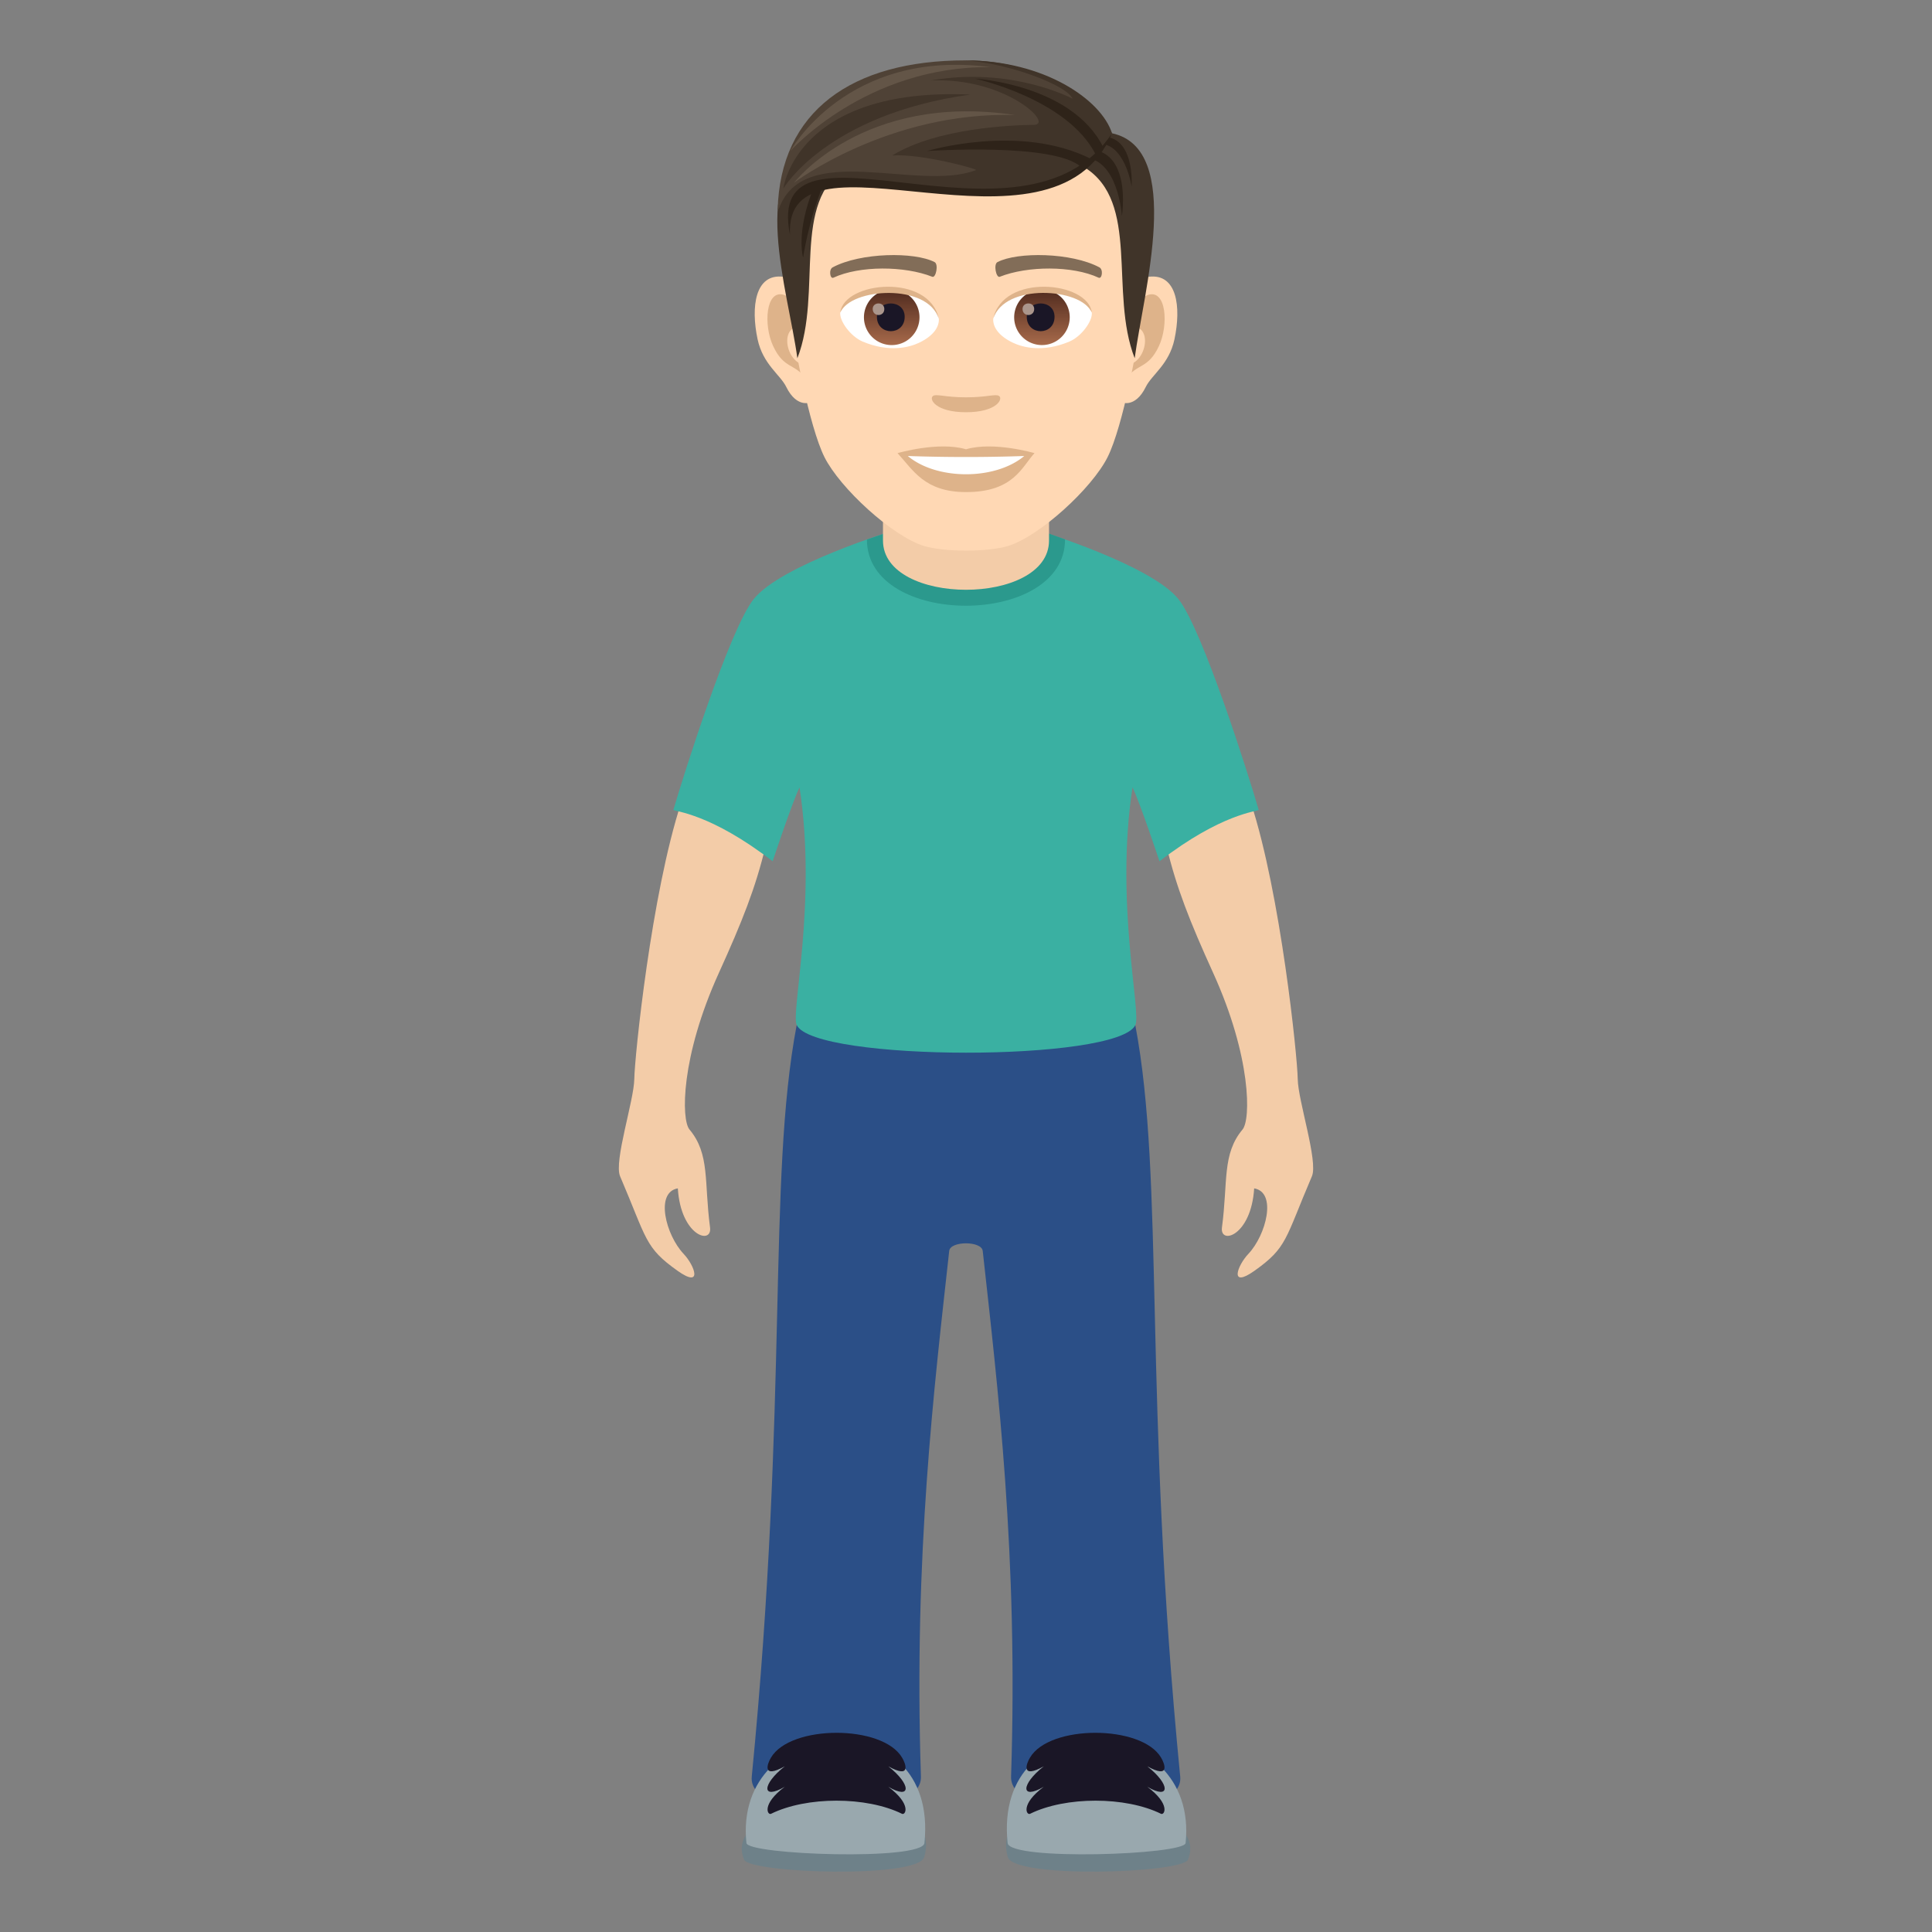 <svg xmlns="http://www.w3.org/2000/svg" xml:space="preserve" style="enable-background:new 0 0 64 64" viewBox="0 0 64 64"><rect x="0" y="0" width="64" height="64" fill="#808080" stroke="none"/><path d="M25.36 28.034c-.735-1.437-2.798-1.437-2.798-1.437-.984 3.015-1.54 8.407-1.55 9.145-.01.718-.682 2.729-.471 3.223.896 2.094.81 2.356 1.909 3.135.832.588.571-.167.194-.566-.584-.617-.955-2.036-.19-2.168.098 1.583 1.144 1.882 1.067 1.295-.2-1.514.001-2.432-.681-3.245-.276-.33-.295-2.397.974-5.188.77-1.697 1.217-2.819 1.545-4.194zm13.282 0c.735-1.437 2.797-1.437 2.797-1.437.985 3.015 1.54 8.407 1.55 9.145.009.718.682 2.729.47 3.223-.896 2.094-.81 2.356-1.908 3.135-.832.588-.573-.167-.195-.566.583-.617.955-2.036.19-2.168-.099 1.583-1.144 1.882-1.067 1.295.202-1.514 0-2.432.682-3.245.275-.33.295-2.397-.974-5.188-.771-1.697-1.216-2.819-1.545-4.194z" style="fill:#f3cca8"/><path d="M37.61 33.957H26.391c-.978 5.166-.256 12.302-1.488 24.896-.156 1.586 5.654 1.596 5.604 0-.243-7.346.445-12.938.937-17.416.037-.334 1.072-.334 1.11 0 .492 4.478 1.181 10.07.939 17.416-.053 1.596 5.76 1.586 5.603 0-1.232-12.594-.51-19.73-1.488-24.896z" style="fill:#2b4f87"/><path d="M39.037 19.847c-.906-1.135-4.635-2.272-4.635-2.272H29.6s-3.73 1.137-4.634 2.272c-.793.992-2.32 5.816-2.659 6.982.045.055 1.227.112 3.288 1.702 0 0 .64-1.934.89-2.447.588 3.813-.297 7.448-.092 7.873.584 1.213 10.625 1.226 11.217 0 .205-.425-.68-4.06-.094-7.873.252.513.893 2.447.893 2.447 2.06-1.59 3.242-1.647 3.287-1.702-.338-1.166-1.865-5.99-2.658-6.982z" style="fill:#3ab0a2"/><path d="M24.646 61.602c.184.452 5.762.636 5.971-.084.809-2.794-6.88-2.146-5.97.084z" style="fill:#6e8189"/><path d="M24.726 61.053c.041.391 5.834.596 5.897 0 .496-4.753-6.35-4.357-5.897 0z" style="fill:#99a8ae"/><path d="M29.883 58.225c-.645-1.101-3.703-1.095-4.344 0-.117.193-.317.716.457.287-.768.601-.768 1.127 0 .677-.773.578-.574.944-.457.897 1.176-.582 3.166-.582 4.344 0 .119.047.316-.319-.457-.897.767.45.767-.076 0-.677.773.43.576-.094.457-.287z" style="fill:#1a1626"/><path d="M39.355 61.602c-.183.452-5.761.636-5.97-.084-.809-2.794 6.88-2.146 5.97.084z" style="fill:#6e8189"/><path d="M39.275 61.053c-.04.391-5.834.596-5.896 0-.496-4.753 6.347-4.357 5.896 0z" style="fill:#99a8ae"/><path d="M34.119 58.225c.644-1.101 3.701-1.095 4.344 0 .117.193.316.716-.457.287.767.601.767 1.127 0 .677.773.578.574.944.457.897-1.178-.582-3.166-.582-4.344 0-.12.047-.317-.319.457-.897-.768.45-.768-.076 0-.677-.773.43-.576-.094-.457-.287z" style="fill:#1a1626"/><path d="M28.718 17.874c0 2.926 6.563 2.92 6.563-.005l-.59-.212h-5.346l-.627.217z" style="fill:#2b998d"/><path d="M29.25 17.906c0 2.175 5.5 2.175 5.5 0V15.5h-5.5v2.406z" style="fill:#f3cca8"/><path d="M38.058 9.167c-.937.113-1.615 3.25-1.024 4.078.082.115.565.3.923-.43.199-.405.771-.743.949-1.577.227-1.07.085-2.184-.848-2.07zm-12.114 0c.938.113 1.615 3.25 1.024 4.078-.082.115-.565.3-.924-.43-.198-.405-.77-.743-.948-1.577-.228-1.07-.085-2.184.848-2.07z" style="fill:#ffd8b4"/><path d="M38.033 9.768c-.245.077-.512.45-.656 1.068.854-.183.64 1.24-.103 1.266.008.144.017.29.035.446.357-.52.721-.312 1.082-1.084.325-.697.248-1.886-.358-1.696zm-11.408 1.067c-.145-.618-.411-.99-.656-1.067-.605-.19-.683 1-.358 1.695.36.773.724.565 1.083 1.084.017-.154.027-.302.033-.445-.735-.035-.946-1.44-.102-1.267z" style="fill:#deb38a"/><path d="M32 3.135c-4.062 0-6.02 3.07-5.775 7.34.05.86.583 3.662 1.086 4.667.515 1.028 2.238 2.614 3.293 2.943.667.206 2.127.206 2.793 0 1.056-.329 2.78-1.915 3.294-2.943.504-1.005 1.037-3.807 1.085-4.667.246-4.269-1.711-7.34-5.775-7.34z" style="fill:#ffd8b4"/><path d="M36.415 8.854c-.929-.493-2.707-.516-3.37-.173-.142.066-.048.531.072.488.922-.366 2.412-.373 3.276.03.115.053.163-.277.022-.345zm-8.828 0c.929-.493 2.706-.516 3.37-.173.141.066.048.531-.072.488-.924-.366-2.412-.373-3.277.03-.114.053-.162-.277-.021-.345z" style="fill:#826d58"/><path d="M33.097 13.118c-.116-.08-.388.044-1.096.044-.707 0-.98-.125-1.096-.044-.139.098.082.538 1.096.538s1.236-.44 1.096-.538z" style="fill:#deb38a"/><path d="M31.097 10.528c.034.27-.148.588-.654.827-.32.152-.989.33-1.866-.04-.393-.165-.777-.68-.742-.966.476-.897 2.816-1.028 3.262.18z" style="fill:#fff"/><linearGradient id="a" x1="-1209.669" x2="-1209.669" y1="169.796" y2="169.516" gradientTransform="translate(7977.155 -1104.145) scale(6.57)" gradientUnits="userSpaceOnUse"><stop offset="0" style="stop-color:#a6694a"/><stop offset="1" style="stop-color:#4f2a1e"/></linearGradient><path d="M29.509 9.592a.92.92 0 1 1 0 1.839.92.92 0 0 1 0-1.839z" style="fill:url(#a)"/><path d="M29.049 10.494c0 .636.92.636.92 0 0-.59-.92-.59-.92 0z" style="fill:#1a1626"/><path d="M28.91 10.236c0 .266.384.266.384 0 0-.246-.385-.246-.385 0z" style="fill:#ab968c"/><path d="M31.101 10.564c-.373-1.199-2.92-1.022-3.266-.216.128-1.032 2.948-1.305 3.266.216z" style="fill:#deb38a"/><path d="M32.905 10.528c-.034.27.148.588.653.827.321.152.99.33 1.866-.04.395-.165.777-.68.743-.966-.476-.897-2.817-1.028-3.262.18z" style="fill:#fff"/><linearGradient id="b" x1="-1211.612" x2="-1211.612" y1="169.796" y2="169.516" gradientTransform="translate(7994.886 -1104.145) scale(6.57)" gradientUnits="userSpaceOnUse"><stop offset="0" style="stop-color:#a6694a"/><stop offset="1" style="stop-color:#4f2a1e"/></linearGradient><path d="M34.472 9.592a.92.92 0 1 1 .002 1.838.92.92 0 0 1-.002-1.838z" style="fill:url(#b)"/><path d="M34.013 10.494c0 .636.92.636.92 0 0-.59-.92-.59-.92 0z" style="fill:#1a1626"/><path d="M33.873 10.236c0 .266.386.266.386 0 0-.246-.386-.246-.386 0z" style="fill:#ab968c"/><path d="M32.9 10.564c.373-1.198 2.919-1.027 3.267-.216-.13-1.032-2.948-1.305-3.266.216z" style="fill:#deb38a"/><path d="m36.837 4.415-.925 1.12c1.873 1.148.825 4.147 1.676 6.332.29-2.18 1.643-6.935-.75-7.452zm-9.71.554.925.566c-1.872 1.148-.788 4.147-1.638 6.333-.29-2.18-1.68-6.383.713-6.899z" style="fill:#403429"/><path d="M35.857 5.218c1.19-.005 1.307 1.938 1.307 1.938s.357-2.212-1.153-2.212l-.154.274zm-8.607.96c-.477 1.164-.646 2.36-.646 2.36s-.251-.838.349-2.318l.296-.042z" style="fill:#2e2319"/><path d="M36.331 4.765c.93-.097 1.155 1.413 1.155 1.413s.127-1.758-1.053-1.64l-.102.227z" style="fill:#2e2319"/><path d="M36.837 4.415S35.45 2 31.982 2c-3.766 0-6.14 1.688-6.221 4.956 2.307-2.275 8.383 1.261 11.076-2.54z" style="fill:#4f4236"/><path d="M36.837 4.415C36.48 3.3 34.592 2 31.982 2c1.447.102 3.354.819 3.55 1.271 0 0-2-1.078-4.701-.605 2.476-.113 4.11 1.462 3.415 1.47-.678.008-3.195.093-4.689 1.014.96-.065 2.858.452 2.772.485-1.913.74-5.752-1.02-6.54 1.32 2.964-2.54 8.62 1.551 11.048-2.54z" style="fill:#403429"/><path d="M36.837 4.415c-1.98 4.68-10.874-.553-10.667 3.365-.908-4.496 7.74 1.049 10.667-3.365z" style="fill:#2e2319"/><path d="M36.295 5.116c-.941-1.846-3.991-2.51-3.991-2.51s3.189.182 4.239 2.263l-.248.247zm-.483.419c-.876-.821-5.102-.532-5.102-.532s3.08-.93 5.436.264l-.334.268z" style="fill:#2e2319"/><path d="M25.95 6.243s.414-3.361 6.192-3.11c-4.75.659-6.192 3.11-6.192 3.11z" style="fill:#403429"/><path d="M26.307 6.05s2.289-2.995 7.314-2.24c-4.193-.122-7.314 2.24-7.314 2.24zm-.126-1.047s2.513-2.826 6.632-2.778c-4.76-.633-6.632 2.778-6.632 2.778z" style="fill:#635547"/><path d="M32 14.883c-.913-.27-2.268.128-2.268.128.517.561.894 1.29 2.269 1.29 1.575 0 1.843-.827 2.268-1.29 0 0-1.355-.398-2.268-.128z" style="fill:#deb38a"/><path d="M30.073 15.106c.958.804 2.893.808 3.856 0a56.61 56.61 0 0 1-3.856 0z" style="fill:#fff"/></svg>